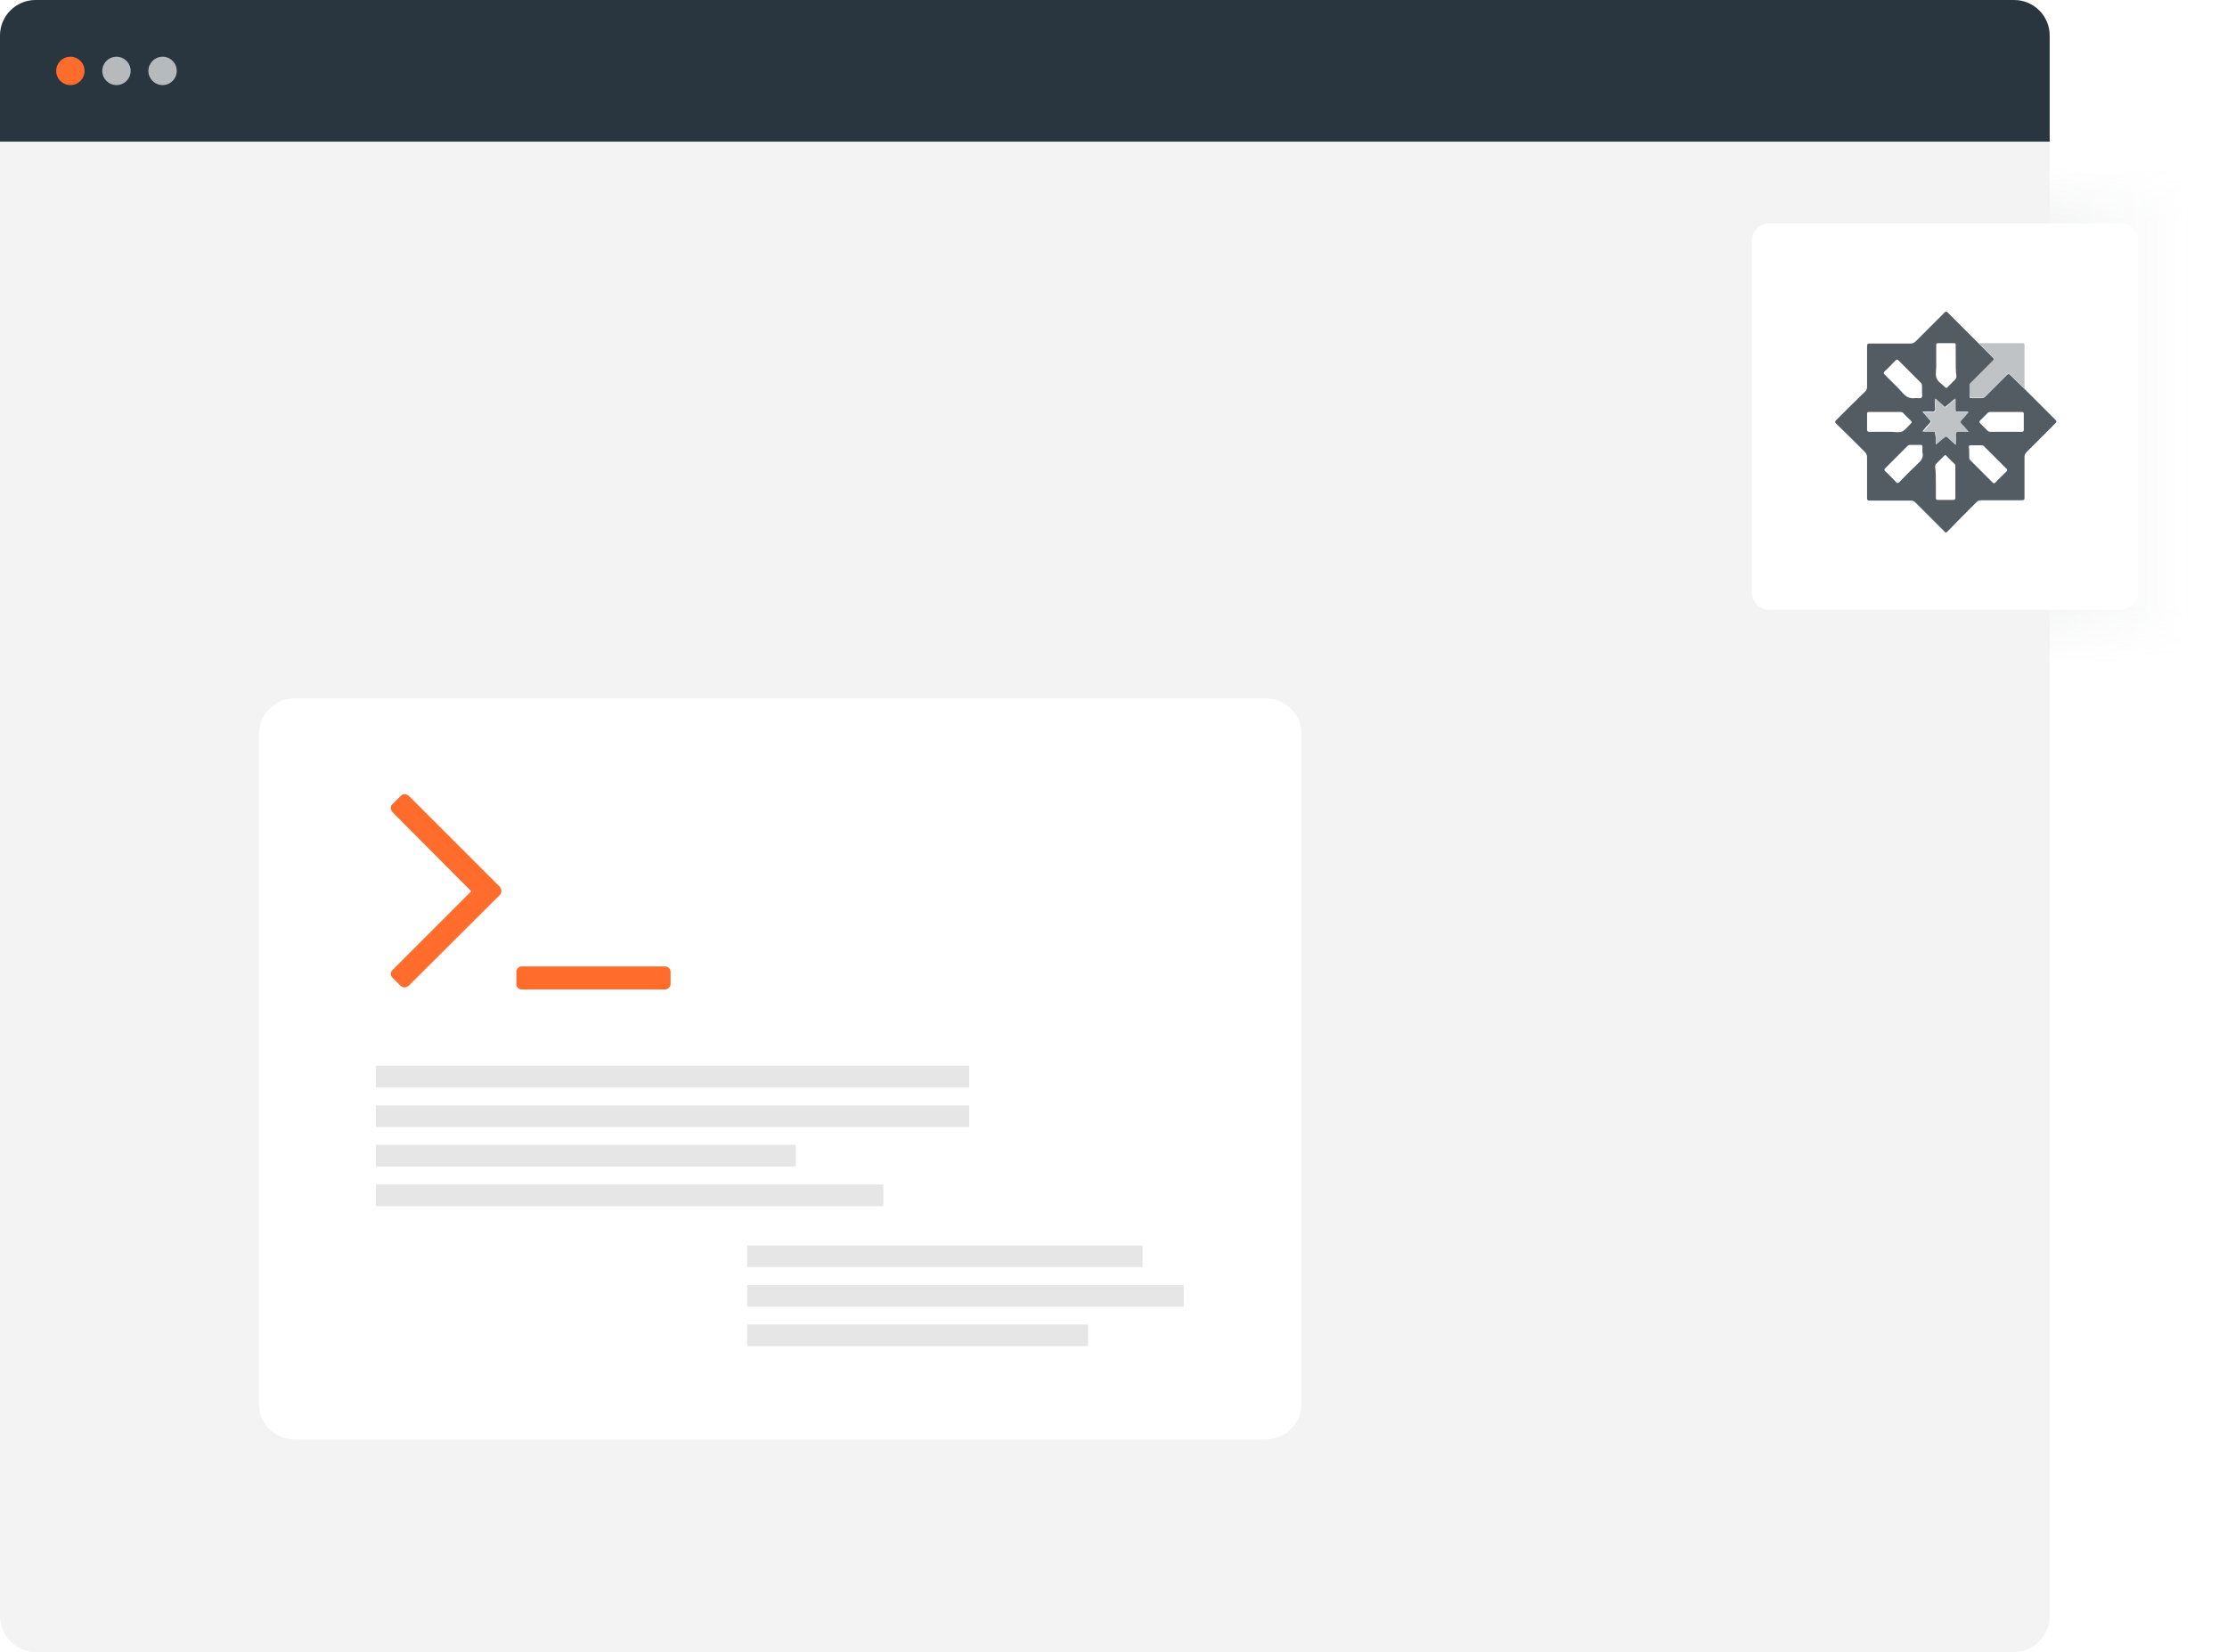 <?xml version="1.0" encoding="UTF-8"?>
<svg xmlns="http://www.w3.org/2000/svg" xmlns:xlink="http://www.w3.org/1999/xlink" width="628px" height="466px" viewBox="0 0 628 466" version="1.1">
<defs>
<filter id="alpha" filterUnits="objectBoundingBox" x="0%" y="0%" width="100%" height="100%">
  <feColorMatrix type="matrix" in="SourceGraphic" values="0 0 0 0 1 0 0 0 0 1 0 0 0 0 1 0 0 0 1 0"/>
</filter>
<mask id="mask0">
  <g filter="url(#alpha)">
<rect x="0" y="0" width="628" height="466" style="fill:rgb(0%,0%,0%);fill-opacity:0.541;stroke:none;"/>
  </g>
</mask>
<mask id="mask1">
  <g filter="url(#alpha)">
<rect x="0" y="0" width="628" height="466" style="fill:rgb(0%,0%,0%);fill-opacity:0.612;stroke:none;"/>
  </g>
</mask>
<linearGradient id="linear0" gradientUnits="userSpaceOnUse" x1="511.158" y1="415.783" x2="574.906" y2="415.783" gradientTransform="matrix(1.202,0,0,-1.272,-65.307,649.834)">
<stop offset="0.004" style="stop-color:rgb(32.549%,36.078%,38.824%);stop-opacity:0.302;"/>
<stop offset="0.895" style="stop-color:rgb(32.549%,36.078%,38.824%);stop-opacity:0;"/>
</linearGradient>
<clipPath id="clip2">
  <rect x="0" y="0" width="628" height="466"/>
</clipPath>
<g id="surface6" clip-path="url(#clip2)">
<path style=" stroke:none;fill-rule:nonzero;fill:url(#linear0);" d="M 548.898 47.898 L 625.5 47.898 L 625.5 194.102 L 548.898 194.102 Z M 548.898 47.898 "/>
</g>
<linearGradient id="linear1" gradientUnits="userSpaceOnUse" x1="597.2" y1="296.769" x2="597.2" y2="241.385" gradientTransform="matrix(1,0,0,-1,0,468)">
<stop offset="0.004" style="stop-color:rgb(100%,100%,100%);stop-opacity:0;"/>
<stop offset="0.281" style="stop-color:rgb(100%,100%,100%);stop-opacity:1;"/>
</linearGradient>
<linearGradient id="linear2" gradientUnits="userSpaceOnUse" x1="30.762" y1="886.099" x2="30.762" y2="830.714" gradientTransform="matrix(-1,0,0,1,626.462,-823.78)">
<stop offset="0.004" style="stop-color:rgb(100%,100%,100%);stop-opacity:0;"/>
<stop offset="0.281" style="stop-color:rgb(100%,100%,100%);stop-opacity:1;"/>
</linearGradient>
<clipPath id="clip1">
  <rect x="0" y="0" width="628" height="466"/>
</clipPath>
<g id="surface8" clip-path="url(#clip1)">
<use xlink:href="#surface6" mask="url(#mask1)"/>
<path style=" stroke:none;fill-rule:nonzero;fill:url(#linear1);" d="M 569.5 169.301 L 624.898 169.301 L 624.898 226 L 569.5 226 Z M 569.5 169.301 "/>
<path style=" stroke:none;fill-rule:nonzero;fill:url(#linear2);" d="M 623.398 64.301 L 568 64.301 L 568 7.602 L 623.398 7.602 Z M 623.398 64.301 "/>
</g>
</defs>
<g id="surface1">
<rect x="0" y="0" width="628" height="466" style="fill:rgb(100%,100%,100%);fill-opacity:1;stroke:none;"/>
<use xlink:href="#surface8" mask="url(#mask0)"/>
<path style=" stroke:none;fill-rule:nonzero;fill:rgb(16.471%,21.176%,24.706%);fill-opacity:1;" d="M 10 0 L 568 0 C 573.5 0 578 4.5 578 10 L 578 40 L 0 40 L 0 10 C 0 4.5 4.5 0 10 0 Z M 10 0 "/>
<path style=" stroke:none;fill-rule:nonzero;fill:rgb(95.294%,95.294%,95.294%);fill-opacity:1;" d="M 0 40 L 578 40 L 578 455.602 C 578.102 461.199 573.602 465.898 568 466 L 10 466 C 4.398 465.898 -0.102 461.199 0 455.602 Z M 0 40 "/>
<path style=" stroke:none;fill-rule:nonzero;fill:rgb(100%,100%,100%);fill-opacity:1;" d="M 83 197 L 357 197 C 362.5 197 367 201.5 367 207 L 367 396 C 367 401.5 362.5 406 357 406 L 83 406 C 77.5 406 73 401.5 73 396 L 73 207 C 73 201.5 77.5 197 83 197 Z M 83 197 "/>
<path style=" stroke:none;fill-rule:nonzero;fill:rgb(90.196%,90.196%,90.196%);fill-opacity:1;" d="M 106 300.609 L 273.301 300.609 L 273.301 306.711 L 106 306.711 Z M 106 300.609 "/>
<path style=" stroke:none;fill-rule:nonzero;fill:rgb(90.196%,90.196%,90.196%);fill-opacity:1;" d="M 106 311.809 L 273.301 311.809 L 273.301 317.91 L 106 317.91 Z M 106 311.809 "/>
<path style=" stroke:none;fill-rule:nonzero;fill:rgb(90.196%,90.196%,90.196%);fill-opacity:1;" d="M 106 322.91 L 224.398 322.91 L 224.398 329.008 L 106 329.008 Z M 106 322.91 "/>
<path style=" stroke:none;fill-rule:nonzero;fill:rgb(90.196%,90.196%,90.196%);fill-opacity:1;" d="M 106 334.109 L 249.102 334.109 L 249.102 340.211 L 106 340.211 Z M 106 334.109 "/>
<path style=" stroke:none;fill-rule:nonzero;fill:rgb(90.196%,90.196%,90.196%);fill-opacity:1;" d="M 210.699 351.309 L 322.199 351.309 L 322.199 357.41 L 210.699 357.41 Z M 210.699 351.309 "/>
<path style=" stroke:none;fill-rule:nonzero;fill:rgb(90.196%,90.196%,90.196%);fill-opacity:1;" d="M 210.699 362.508 L 333.801 362.508 L 333.801 368.609 L 210.699 368.609 Z M 210.699 362.508 "/>
<path style=" stroke:none;fill-rule:nonzero;fill:rgb(90.196%,90.196%,90.196%);fill-opacity:1;" d="M 210.699 373.609 L 306.801 373.609 L 306.801 379.711 L 210.699 379.711 Z M 210.699 373.609 "/>
<path style=" stroke:none;fill-rule:nonzero;fill:rgb(100%,42.353%,17.255%);fill-opacity:1;" d="M 115.199 224.398 C 114.898 224.199 114.5 224 114.102 224 C 113.699 224 113.301 224.199 113.102 224.398 L 110.602 226.898 C 110.301 227.199 110.199 227.5 110.199 227.898 C 110.199 228.301 110.398 228.699 110.602 229 L 132.898 251.398 L 110.602 273.699 C 110.301 274 110.199 274.398 110.199 274.699 C 110.199 275.102 110.398 275.5 110.602 275.699 L 113 278.102 C 113.301 278.398 113.699 278.5 114.102 278.5 C 114.5 278.5 114.898 278.301 115.199 278.102 L 141 252.398 C 141.301 252.102 141.398 251.699 141.398 251.301 C 141.398 250.898 141.199 250.5 141 250.199 Z M 189.102 277.602 L 189.102 274.102 C 189.102 273.301 188.398 272.602 187.602 272.602 L 147.102 272.602 C 146.301 272.602 145.602 273.301 145.602 274.102 L 145.602 277.602 C 145.602 278.398 146.301 279.102 147.102 279.102 L 187.602 279.102 C 188.398 279 189.102 278.398 189.102 277.602 Z M 189.102 277.602 "/>
<path style=" stroke:none;fill-rule:nonzero;fill:rgb(100%,42.353%,17.255%);fill-opacity:1;" d="M 15.844 20 C 15.844 17.789 17.637 16 19.844 16 C 22.055 16 23.844 17.789 23.844 20 C 23.844 22.211 22.055 24 19.844 24 C 17.637 24 15.844 22.211 15.844 20 Z M 15.844 20 "/>
<path style=" stroke:none;fill-rule:nonzero;fill:rgb(71.765%,72.941%,74.118%);fill-opacity:1;" d="M 28.844 20 C 28.844 17.789 30.637 16 32.844 16 C 35.055 16 36.844 17.789 36.844 20 C 36.844 22.211 35.055 24 32.844 24 C 30.637 24 28.844 22.211 28.844 20 Z M 28.844 20 "/>
<path style=" stroke:none;fill-rule:nonzero;fill:rgb(71.765%,72.941%,74.118%);fill-opacity:1;" d="M 41.844 20 C 41.844 17.789 43.637 16 45.844 16 C 48.055 16 49.844 17.789 49.844 20 C 49.844 22.211 48.055 24 45.844 24 C 43.637 24 41.844 22.211 41.844 20 Z M 41.844 20 "/>
<path style=" stroke:none;fill-rule:nonzero;fill:rgb(100%,100%,100%);fill-opacity:1;" d="M 499 63 L 598 63 C 600.801 63 603 65.199 603 68 L 603 167 C 603 169.801 600.801 172 598 172 L 499 172 C 496.199 172 494 169.801 494 167 L 494 68 C 494 65.199 496.199 63 499 63 Z M 499 63 "/>
<path style=" stroke:none;fill-rule:nonzero;fill:rgb(32.549%,36.078%,38.824%);fill-opacity:1;" d="M 570.898 109.699 C 573.801 112.602 576.699 115.5 579.602 118.398 C 580 118.801 580 119 579.602 119.398 C 576.898 122.102 574.199 124.801 571.5 127.5 C 571.102 127.898 570.898 128.301 570.898 128.898 C 570.898 132.699 570.898 136.602 570.898 140.398 C 570.898 140.898 570.801 141.102 570.199 141.102 C 566.398 141.102 562.5 141.102 558.699 141.102 C 558.102 141.102 557.699 141.301 557.301 141.699 C 554.602 144.398 551.898 147.102 549.199 149.898 C 548.801 150.301 548.602 150.301 548.301 149.898 C 545.602 147.199 542.898 144.5 540.199 141.801 C 539.801 141.301 539.301 141.199 538.699 141.199 C 534.898 141.199 531.102 141.199 527.199 141.199 C 526.602 141.199 526.5 141 526.5 140.5 C 526.5 136.602 526.5 132.801 526.5 128.898 C 526.5 128.398 526.301 128 526 127.602 C 523.301 124.898 520.602 122.199 517.801 119.5 C 517.398 119.102 517.398 118.898 517.801 118.5 C 520.5 115.801 523.199 113.102 525.898 110.5 C 526.398 110.102 526.5 109.602 526.5 109 C 526.5 105.199 526.5 101.5 526.5 97.699 C 526.5 97 526.699 96.898 527.398 96.898 C 531.199 96.898 535 96.898 538.801 96.898 C 539.398 96.898 539.801 96.699 540.199 96.301 C 542.898 93.602 545.602 90.898 548.301 88.199 C 548.699 87.801 548.898 87.801 549.301 88.199 C 552.199 91.102 555.102 94 558 96.898 C 559.301 98.199 560.602 99.5 561.898 100.801 C 562.301 101.199 562.398 101.398 561.898 101.898 C 559.898 103.898 557.898 105.898 555.898 107.898 C 555.699 108.102 555.398 108.301 555.398 108.699 C 555.398 109.699 555.398 110.801 555.398 111.801 C 555.398 112.199 555.5 112.301 555.898 112.301 C 556.801 112.301 557.801 112.301 558.699 112.301 C 559.199 112.301 559.5 112.199 559.801 111.898 C 561.801 109.898 563.898 107.801 565.898 105.801 C 566.301 105.398 566.5 105.398 566.898 105.801 C 568.199 107.102 569.5 108.398 570.898 109.699 Z M 545.898 125.398 C 546.801 124.602 547.5 124 548.199 123.301 C 548.5 123 548.801 123 549.102 123.301 C 549.801 124 550.602 124.602 551.398 125.398 C 551.398 124.301 551.398 123.398 551.398 122.5 C 551.398 121.898 551.602 121.699 552.199 121.699 C 553.102 121.699 554 121.699 555 121.699 C 554.301 120.898 553.699 120.102 553 119.5 C 552.602 119.102 552.602 118.801 553 118.398 C 553.699 117.699 554.301 117 555 116.102 C 553.898 116.102 552.898 116.102 552 116.102 C 551.5 116.102 551.301 116 551.301 115.398 C 551.301 114.5 551.301 113.5 551.301 112.398 C 550.5 113.102 549.898 113.699 549.199 114.199 C 548.301 115 548.602 114.898 547.699 114.199 C 547.102 113.602 546.398 113.102 545.699 112.398 C 545.699 113.5 545.602 114.301 545.699 115.199 C 545.801 115.898 545.5 116.102 544.801 116.102 C 543.898 116 543.102 116.102 542.102 116.102 C 542.898 117 543.5 117.699 544.102 118.398 C 544.5 118.801 544.5 119 544.102 119.398 C 543.398 120.102 542.801 120.801 542.102 121.699 C 543.199 121.699 544.199 121.699 545.102 121.699 C 545.602 121.699 545.699 121.801 545.699 122.301 C 545.898 123.301 545.898 124.301 545.898 125.398 Z M 542 110.398 C 542 109.801 542 109.398 542 108.898 C 542 108.5 541.898 108.199 541.602 107.898 C 539.5 105.801 537.5 103.801 535.398 101.699 C 535.102 101.398 534.898 101.301 534.5 101.699 C 533.5 102.699 532.5 103.801 531.5 104.699 C 531.102 105.102 531.102 105.301 531.5 105.699 C 533.199 107.398 535 109.102 536.602 110.898 C 537.5 111.898 538.5 112.5 540 112.301 C 540.602 112.199 541.5 112.5 541.801 112.199 C 542.301 111.801 541.898 110.898 542 110.398 Z M 542.102 127.5 C 542.102 127 542.102 126.5 542.102 126 C 542.102 125.602 542 125.5 541.602 125.5 C 540.602 125.5 539.602 125.5 538.602 125.5 C 538.301 125.5 538.102 125.602 537.898 125.801 C 535.801 127.898 533.699 130 531.602 132.102 C 531.301 132.398 531.301 132.602 531.602 132.898 C 532.699 133.898 533.699 135 534.699 136 C 535 136.398 535.199 136.301 535.602 136 C 537.301 134.199 539 132.5 540.801 130.801 C 541.801 129.898 542.5 129 542.102 127.5 Z M 555.301 127.602 C 555.301 128.102 555.301 128.5 555.301 129 C 555.301 129.398 555.398 129.602 555.699 129.898 C 557.801 132 559.898 134.102 561.898 136.102 C 562.199 136.398 562.398 136.398 562.699 136.102 C 563.699 135 564.801 134 565.801 133 C 566.102 132.699 566.102 132.5 565.801 132.199 C 563.699 130.102 561.602 128 559.5 125.898 C 559.301 125.699 559.102 125.602 558.801 125.602 C 557.801 125.602 556.801 125.602 555.699 125.602 C 555.301 125.602 555.199 125.699 555.199 126.102 C 555.301 126.5 555.301 127.102 555.301 127.602 Z M 551.5 101.699 C 551.5 100.199 551.5 98.699 551.5 97.301 C 551.5 96.898 551.398 96.801 551 96.801 C 549.5 96.801 548 96.801 546.602 96.801 C 546.102 96.801 546 96.898 546 97.398 C 546 99.398 546 101.5 546 103.5 C 546 104.602 545.699 105.801 546.102 106.699 C 546.5 107.699 547.602 108.301 548.398 109.102 C 548.398 109.102 548.398 109.102 548.5 109.199 C 548.699 109.5 548.898 109.5 549.199 109.199 C 549.898 108.5 550.602 107.801 551.301 107.102 C 551.602 106.801 551.699 106.5 551.699 106.102 C 551.5 104.699 551.5 103.199 551.5 101.699 Z M 531.5 121.801 C 532.102 121.801 532.602 121.801 533.199 121.801 C 534.301 121.801 535.5 122.102 536.398 121.699 C 537.301 121.301 538 120.301 538.801 119.5 C 538.801 119.5 538.898 119.398 538.898 119.398 C 539.199 119.199 539.199 119 538.898 118.699 C 538.199 118 537.398 117.301 536.699 116.5 C 536.5 116.301 536.199 116.199 535.898 116.199 C 533 116.199 530 116.199 527.102 116.199 C 526.602 116.199 526.5 116.301 526.5 116.801 C 526.5 118.301 526.5 119.699 526.5 121.199 C 526.5 121.699 526.699 121.801 527.199 121.801 C 528.602 121.801 530.102 121.801 531.5 121.801 Z M 565.699 116.199 C 564.199 116.199 562.801 116.199 561.301 116.199 C 561 116.199 560.699 116.301 560.5 116.5 C 559.801 117.199 559.102 117.898 558.398 118.602 C 558.102 118.898 558.102 119.102 558.398 119.398 C 559.102 120.102 559.801 120.801 560.5 121.5 C 560.699 121.699 560.898 121.801 561.199 121.801 C 564.199 121.801 567.102 121.801 570.102 121.801 C 570.5 121.801 570.699 121.699 570.699 121.199 C 570.699 119.699 570.699 118.199 570.699 116.801 C 570.699 116.398 570.602 116.199 570.102 116.199 C 568.602 116.199 567.102 116.199 565.699 116.199 Z M 545.898 135.898 C 545.898 137.398 545.898 138.898 545.898 140.398 C 545.898 140.801 546 141 546.398 141 C 547.898 141 549.398 141 550.898 141 C 551.301 141 551.398 140.801 551.398 140.398 C 551.398 137.398 551.398 134.398 551.398 131.398 C 551.398 131.102 551.301 130.898 551.102 130.801 C 550.398 130.102 549.602 129.398 548.898 128.602 C 548.602 128.301 548.5 128.301 548.199 128.602 C 547.5 129.301 546.801 130 546.102 130.699 C 545.801 131 545.699 131.301 545.699 131.699 C 545.898 133.102 545.898 134.5 545.898 135.898 Z M 545.898 135.898 "/>
<path style=" stroke:none;fill-rule:nonzero;fill:rgb(74.902%,76.471%,77.255%);fill-opacity:1;" d="M 570.898 109.699 C 569.602 108.398 568.199 107.102 566.898 105.699 C 566.5 105.301 566.301 105.301 565.898 105.699 C 563.898 107.699 561.801 109.801 559.801 111.801 C 559.5 112.102 559.199 112.301 558.699 112.199 C 557.801 112.199 556.801 112.199 555.898 112.199 C 555.602 112.199 555.398 112.102 555.398 111.699 C 555.398 110.699 555.398 109.602 555.398 108.602 C 555.398 108.199 555.699 108 555.898 107.801 C 557.898 105.801 559.898 103.801 561.898 101.801 C 562.398 101.301 562.301 101.102 561.898 100.699 C 560.602 99.398 559.301 98.102 558 96.801 C 562.102 96.801 566.301 96.801 570.398 96.801 C 570.801 96.801 570.898 96.898 570.898 97.398 C 570.898 101.5 570.898 105.602 570.898 109.699 Z M 570.898 109.699 "/>
<path style=" stroke:none;fill-rule:nonzero;fill:rgb(74.902%,76.471%,77.255%);fill-opacity:1;" d="M 545.898 125.398 C 545.898 124.301 545.898 123.301 545.898 122.398 C 545.898 121.898 545.699 121.801 545.301 121.801 C 544.398 121.801 543.398 121.801 542.301 121.801 C 543.102 120.898 543.699 120.199 544.301 119.5 C 544.699 119.102 544.602 118.898 544.301 118.5 C 543.602 117.801 543 117.102 542.301 116.199 C 543.301 116.199 544.199 116.199 545 116.199 C 545.699 116.199 546 116.102 545.898 115.301 C 545.801 114.5 545.898 113.602 545.898 112.5 C 546.699 113.199 547.301 113.699 547.898 114.301 C 548.801 115.102 548.5 115.102 549.398 114.301 C 550 113.699 550.699 113.199 551.5 112.5 C 551.5 113.602 551.5 114.5 551.5 115.5 C 551.5 116 551.602 116.199 552.199 116.199 C 553.102 116.199 554 116.199 555.199 116.199 C 554.5 117 553.898 117.801 553.199 118.5 C 552.801 118.898 552.801 119.199 553.199 119.602 C 553.898 120.301 554.5 121 555.199 121.801 C 554.102 121.801 553.199 121.801 552.398 121.801 C 551.801 121.801 551.602 121.898 551.602 122.602 C 551.699 123.5 551.602 124.398 551.602 125.5 C 550.699 124.699 550 124.102 549.301 123.398 C 549 123.102 548.699 123.102 548.398 123.398 C 547.602 124 546.801 124.602 545.898 125.398 Z M 545.898 125.398 "/>
</g>
</svg>
